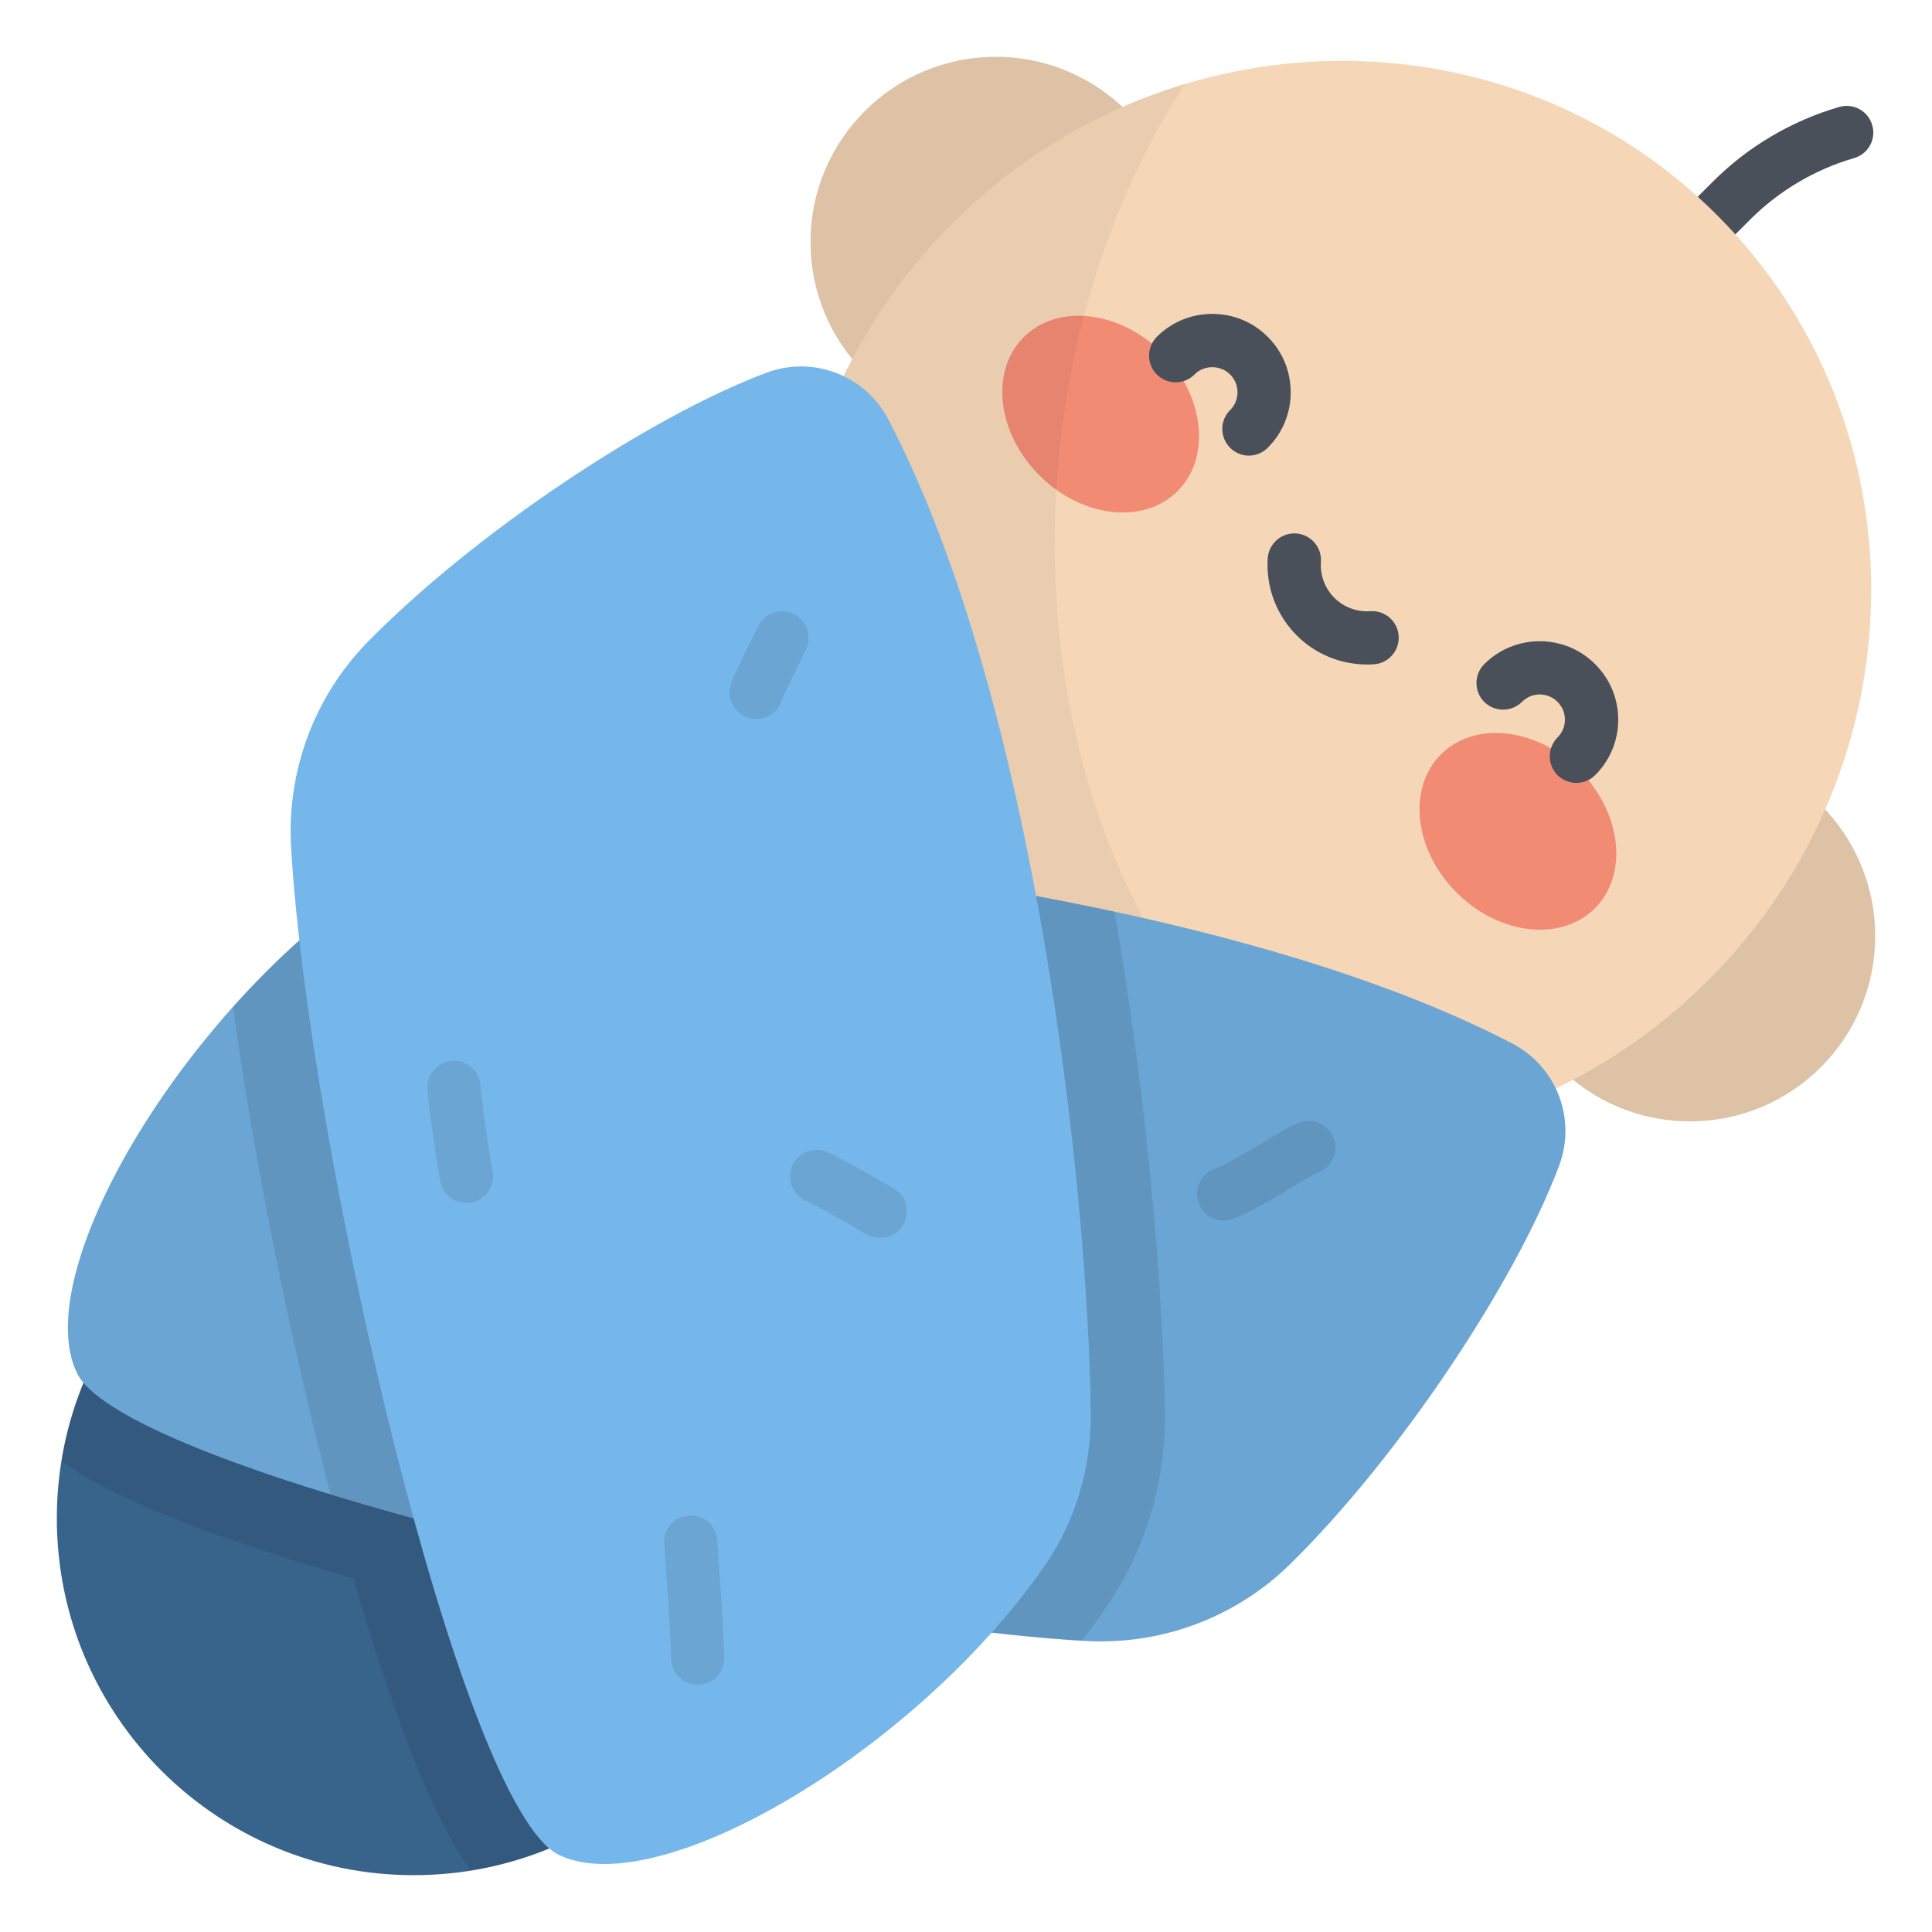 <svg width="17" height="17" viewBox="0 0 17 17" fill="none" xmlns="http://www.w3.org/2000/svg">
<g clip-path="url(#clip0_2317_18447)">
<path d="M14.821 2.414C14.761 2.414 14.701 2.391 14.656 2.345C14.564 2.254 14.564 2.105 14.656 2.014L15.069 1.601C15.378 1.291 15.764 1.063 16.184 0.941C16.308 0.905 16.438 0.976 16.474 1.101C16.511 1.225 16.439 1.355 16.315 1.391C15.97 1.491 15.654 1.678 15.4 1.932L14.987 2.345C14.941 2.391 14.881 2.414 14.821 2.414Z" fill="#495059"/>
<path d="M8.762 3.759C9.662 3.759 10.392 3.03 10.392 2.13C10.392 1.23 9.662 0.5 8.762 0.5C7.862 0.5 7.132 1.23 7.132 2.13C7.132 3.03 7.862 3.759 8.762 3.759Z" fill="#F5D7B7"/>
<path opacity="0.1" d="M8.762 3.759C9.662 3.759 10.392 3.03 10.392 2.13C10.392 1.23 9.662 0.5 8.762 0.5C7.862 0.5 7.132 1.23 7.132 2.13C7.132 3.03 7.862 3.759 8.762 3.759Z" fill="black"/>
<path d="M14.87 9.867C15.771 9.867 16.5 9.137 16.5 8.237C16.5 7.337 15.771 6.607 14.87 6.607C13.97 6.607 13.241 7.337 13.241 8.237C13.241 9.137 13.97 9.867 14.87 9.867Z" fill="#F5D7B7"/>
<path opacity="0.1" d="M14.87 9.867C15.771 9.867 16.5 9.137 16.5 8.237C16.5 7.337 15.771 6.607 14.87 6.607C13.97 6.607 13.241 7.337 13.241 8.237C13.241 9.137 13.97 9.867 14.87 9.867Z" fill="black"/>
<path d="M3.64 16.5C5.374 16.5 6.779 15.094 6.779 13.36C6.779 11.626 5.374 10.221 3.64 10.221C1.906 10.221 0.5 11.626 0.5 13.36C0.5 15.094 1.906 16.5 3.64 16.5Z" fill="#38648C"/>
<path opacity="0.1" d="M5.86 15.58C7.086 14.354 7.086 12.366 5.86 11.14C4.634 9.914 2.646 9.914 1.42 11.14C0.935 11.625 0.642 12.23 0.541 12.859C0.797 13.04 1.154 13.217 1.638 13.404C2.046 13.562 2.546 13.726 3.111 13.889C3.274 14.454 3.438 14.954 3.596 15.362C3.783 15.846 3.96 16.203 4.141 16.459C4.77 16.358 5.375 16.065 5.86 15.58Z" fill="black"/>
<path d="M15.034 8.623C16.913 6.744 16.946 3.73 15.108 1.892C13.27 0.054 10.257 0.088 8.378 1.967C6.498 3.846 6.465 6.859 8.303 8.697C10.141 10.535 13.154 10.502 15.034 8.623Z" fill="#F5D7B7"/>
<path d="M10.362 4.321C10.66 4.023 10.598 3.478 10.225 3.104C9.85 2.731 9.306 2.669 9.008 2.967C8.71 3.264 8.772 3.809 9.146 4.183C9.52 4.557 10.065 4.619 10.362 4.321Z" fill="#F28B74"/>
<path d="M12.679 6.638C12.381 6.936 12.443 7.481 12.817 7.854C13.191 8.228 13.736 8.29 14.034 7.992C14.331 7.695 14.27 7.15 13.896 6.776C13.522 6.402 12.977 6.34 12.679 6.638Z" fill="#F28B74"/>
<path d="M10.989 4.009C10.929 4.009 10.869 3.986 10.824 3.94C10.732 3.848 10.732 3.7 10.824 3.609C10.866 3.567 10.889 3.511 10.889 3.452C10.889 3.393 10.866 3.337 10.824 3.295C10.782 3.253 10.726 3.231 10.667 3.231C10.608 3.231 10.552 3.253 10.511 3.295C10.419 3.387 10.271 3.387 10.179 3.295C10.088 3.204 10.088 3.055 10.179 2.964C10.309 2.833 10.483 2.762 10.667 2.762C10.851 2.762 11.025 2.833 11.155 2.964C11.286 3.094 11.357 3.268 11.357 3.452C11.357 3.636 11.286 3.81 11.155 3.94C11.109 3.986 11.049 4.009 10.989 4.009Z" fill="#495059"/>
<path d="M13.871 6.889C13.811 6.889 13.751 6.866 13.705 6.821C13.614 6.729 13.614 6.581 13.705 6.489C13.747 6.447 13.77 6.392 13.77 6.332C13.77 6.273 13.747 6.218 13.705 6.176C13.619 6.089 13.478 6.089 13.392 6.176C13.3 6.267 13.152 6.267 13.06 6.176C12.969 6.084 12.969 5.936 13.06 5.844C13.329 5.575 13.767 5.575 14.036 5.844C14.167 5.975 14.239 6.148 14.239 6.332C14.239 6.517 14.167 6.69 14.036 6.821C13.991 6.866 13.931 6.889 13.871 6.889Z" fill="#495059"/>
<path d="M12.029 5.847C11.797 5.847 11.574 5.756 11.41 5.591C11.231 5.412 11.138 5.165 11.155 4.912C11.164 4.783 11.276 4.685 11.405 4.694C11.534 4.703 11.632 4.815 11.623 4.944C11.615 5.061 11.658 5.177 11.741 5.26C11.824 5.343 11.939 5.386 12.057 5.378C12.186 5.369 12.298 5.466 12.307 5.595C12.316 5.725 12.218 5.837 12.089 5.845C12.069 5.847 12.049 5.847 12.029 5.847Z" fill="#495059"/>
<path opacity="0.05" d="M10.427 0.738C9.679 0.963 8.972 1.372 8.378 1.966C6.499 3.845 6.465 6.859 8.303 8.697C9.369 9.762 10.83 10.199 12.236 10.011C9.236 9.015 8.317 4.006 10.427 0.738Z" fill="black"/>
<path d="M4.568 7.403C6.485 7.425 10.815 7.882 13.308 9.183C13.697 9.386 13.873 9.846 13.719 10.257C13.328 11.299 12.296 12.838 11.351 13.764C10.874 14.233 10.219 14.477 9.551 14.439C6.916 14.289 1.102 12.951 0.678 12.083C0.248 11.202 1.6 8.936 3.215 7.813C3.612 7.537 4.086 7.397 4.568 7.403Z" fill="#76B7EB"/>
<path opacity="0.1" d="M4.568 7.403C6.485 7.425 10.815 7.882 13.308 9.183C13.697 9.386 13.873 9.846 13.719 10.257C13.328 11.299 12.296 12.838 11.351 13.764C10.874 14.233 10.219 14.477 9.551 14.439C6.916 14.289 1.102 12.951 0.678 12.083C0.248 11.202 1.6 8.936 3.215 7.813C3.612 7.537 4.086 7.397 4.568 7.403Z" fill="black"/>
<path opacity="0.1" d="M3.215 7.813C2.801 8.1 2.405 8.464 2.051 8.859C2.214 10.063 2.496 11.512 2.838 12.874C2.862 12.967 2.885 13.059 2.909 13.149C4.937 13.771 7.846 14.336 9.517 14.437C9.589 14.345 9.658 14.252 9.723 14.157C10.075 13.651 10.258 13.052 10.25 12.424C10.24 11.591 10.13 9.871 9.806 8.022C7.805 7.592 5.737 7.417 4.569 7.403C4.086 7.397 3.612 7.537 3.215 7.813Z" fill="black"/>
<path d="M9.598 12.431C9.575 10.515 9.119 6.184 7.817 3.691C7.614 3.302 7.154 3.126 6.743 3.28C5.701 3.671 4.162 4.703 3.236 5.648C2.768 6.125 2.523 6.781 2.561 7.449C2.711 10.084 4.05 15.897 4.917 16.321C5.798 16.751 8.065 15.399 9.188 13.784C9.463 13.388 9.604 12.913 9.598 12.431Z" fill="#76B7EB"/>
<g opacity="0.1">
<path d="M4.104 10.585C3.994 10.585 3.896 10.508 3.874 10.397C3.854 10.297 3.761 9.687 3.761 9.568C3.761 9.439 3.866 9.334 3.995 9.334C4.124 9.334 4.229 9.438 4.229 9.567C4.232 9.645 4.31 10.187 4.334 10.305C4.359 10.432 4.277 10.555 4.15 10.581C4.134 10.584 4.119 10.585 4.104 10.585Z" fill="black"/>
<path d="M6.655 6.327C6.63 6.327 6.605 6.323 6.58 6.315C6.457 6.274 6.391 6.14 6.432 6.018C6.449 5.966 6.496 5.868 6.6 5.654C6.629 5.595 6.657 5.539 6.667 5.517C6.72 5.399 6.859 5.346 6.977 5.4C7.095 5.453 7.147 5.592 7.094 5.71C7.081 5.738 7.055 5.792 7.022 5.86C6.976 5.953 6.89 6.128 6.876 6.167C6.844 6.265 6.752 6.327 6.655 6.327Z" fill="black"/>
<path d="M7.745 10.893C7.705 10.893 7.664 10.883 7.627 10.862C7.513 10.795 7.193 10.612 7.089 10.565C6.971 10.511 6.919 10.372 6.973 10.254C7.027 10.137 7.165 10.085 7.283 10.138C7.427 10.204 7.819 10.431 7.863 10.456C7.975 10.521 8.013 10.665 7.948 10.777C7.904 10.852 7.826 10.893 7.745 10.893Z" fill="black"/>
<path d="M6.139 14.824C6.01 14.824 5.905 14.719 5.905 14.589C5.905 14.46 5.871 13.973 5.855 13.739C5.85 13.664 5.846 13.607 5.844 13.582C5.836 13.453 5.935 13.342 6.064 13.335C6.194 13.326 6.304 13.425 6.312 13.554C6.314 13.579 6.317 13.634 6.322 13.707C6.347 14.063 6.373 14.455 6.373 14.589C6.373 14.719 6.269 14.824 6.139 14.824Z" fill="black"/>
<path d="M10.768 10.74C10.671 10.74 10.581 10.68 10.547 10.583C10.504 10.461 10.568 10.327 10.69 10.284C10.78 10.253 10.991 10.126 11.13 10.043C11.334 9.921 11.402 9.881 11.469 9.868C11.596 9.843 11.719 9.925 11.745 10.052C11.769 10.171 11.698 10.287 11.584 10.322C11.549 10.338 11.447 10.4 11.371 10.445C11.188 10.555 10.98 10.679 10.846 10.726C10.82 10.736 10.794 10.74 10.768 10.74Z" fill="black"/>
</g>
</g>
<defs>
<clipPath id="clip0_2317_18447">
<rect width="16" height="16" fill="white" transform="translate(0.5 0.5)"/>
</clipPath>
</defs>
</svg>
